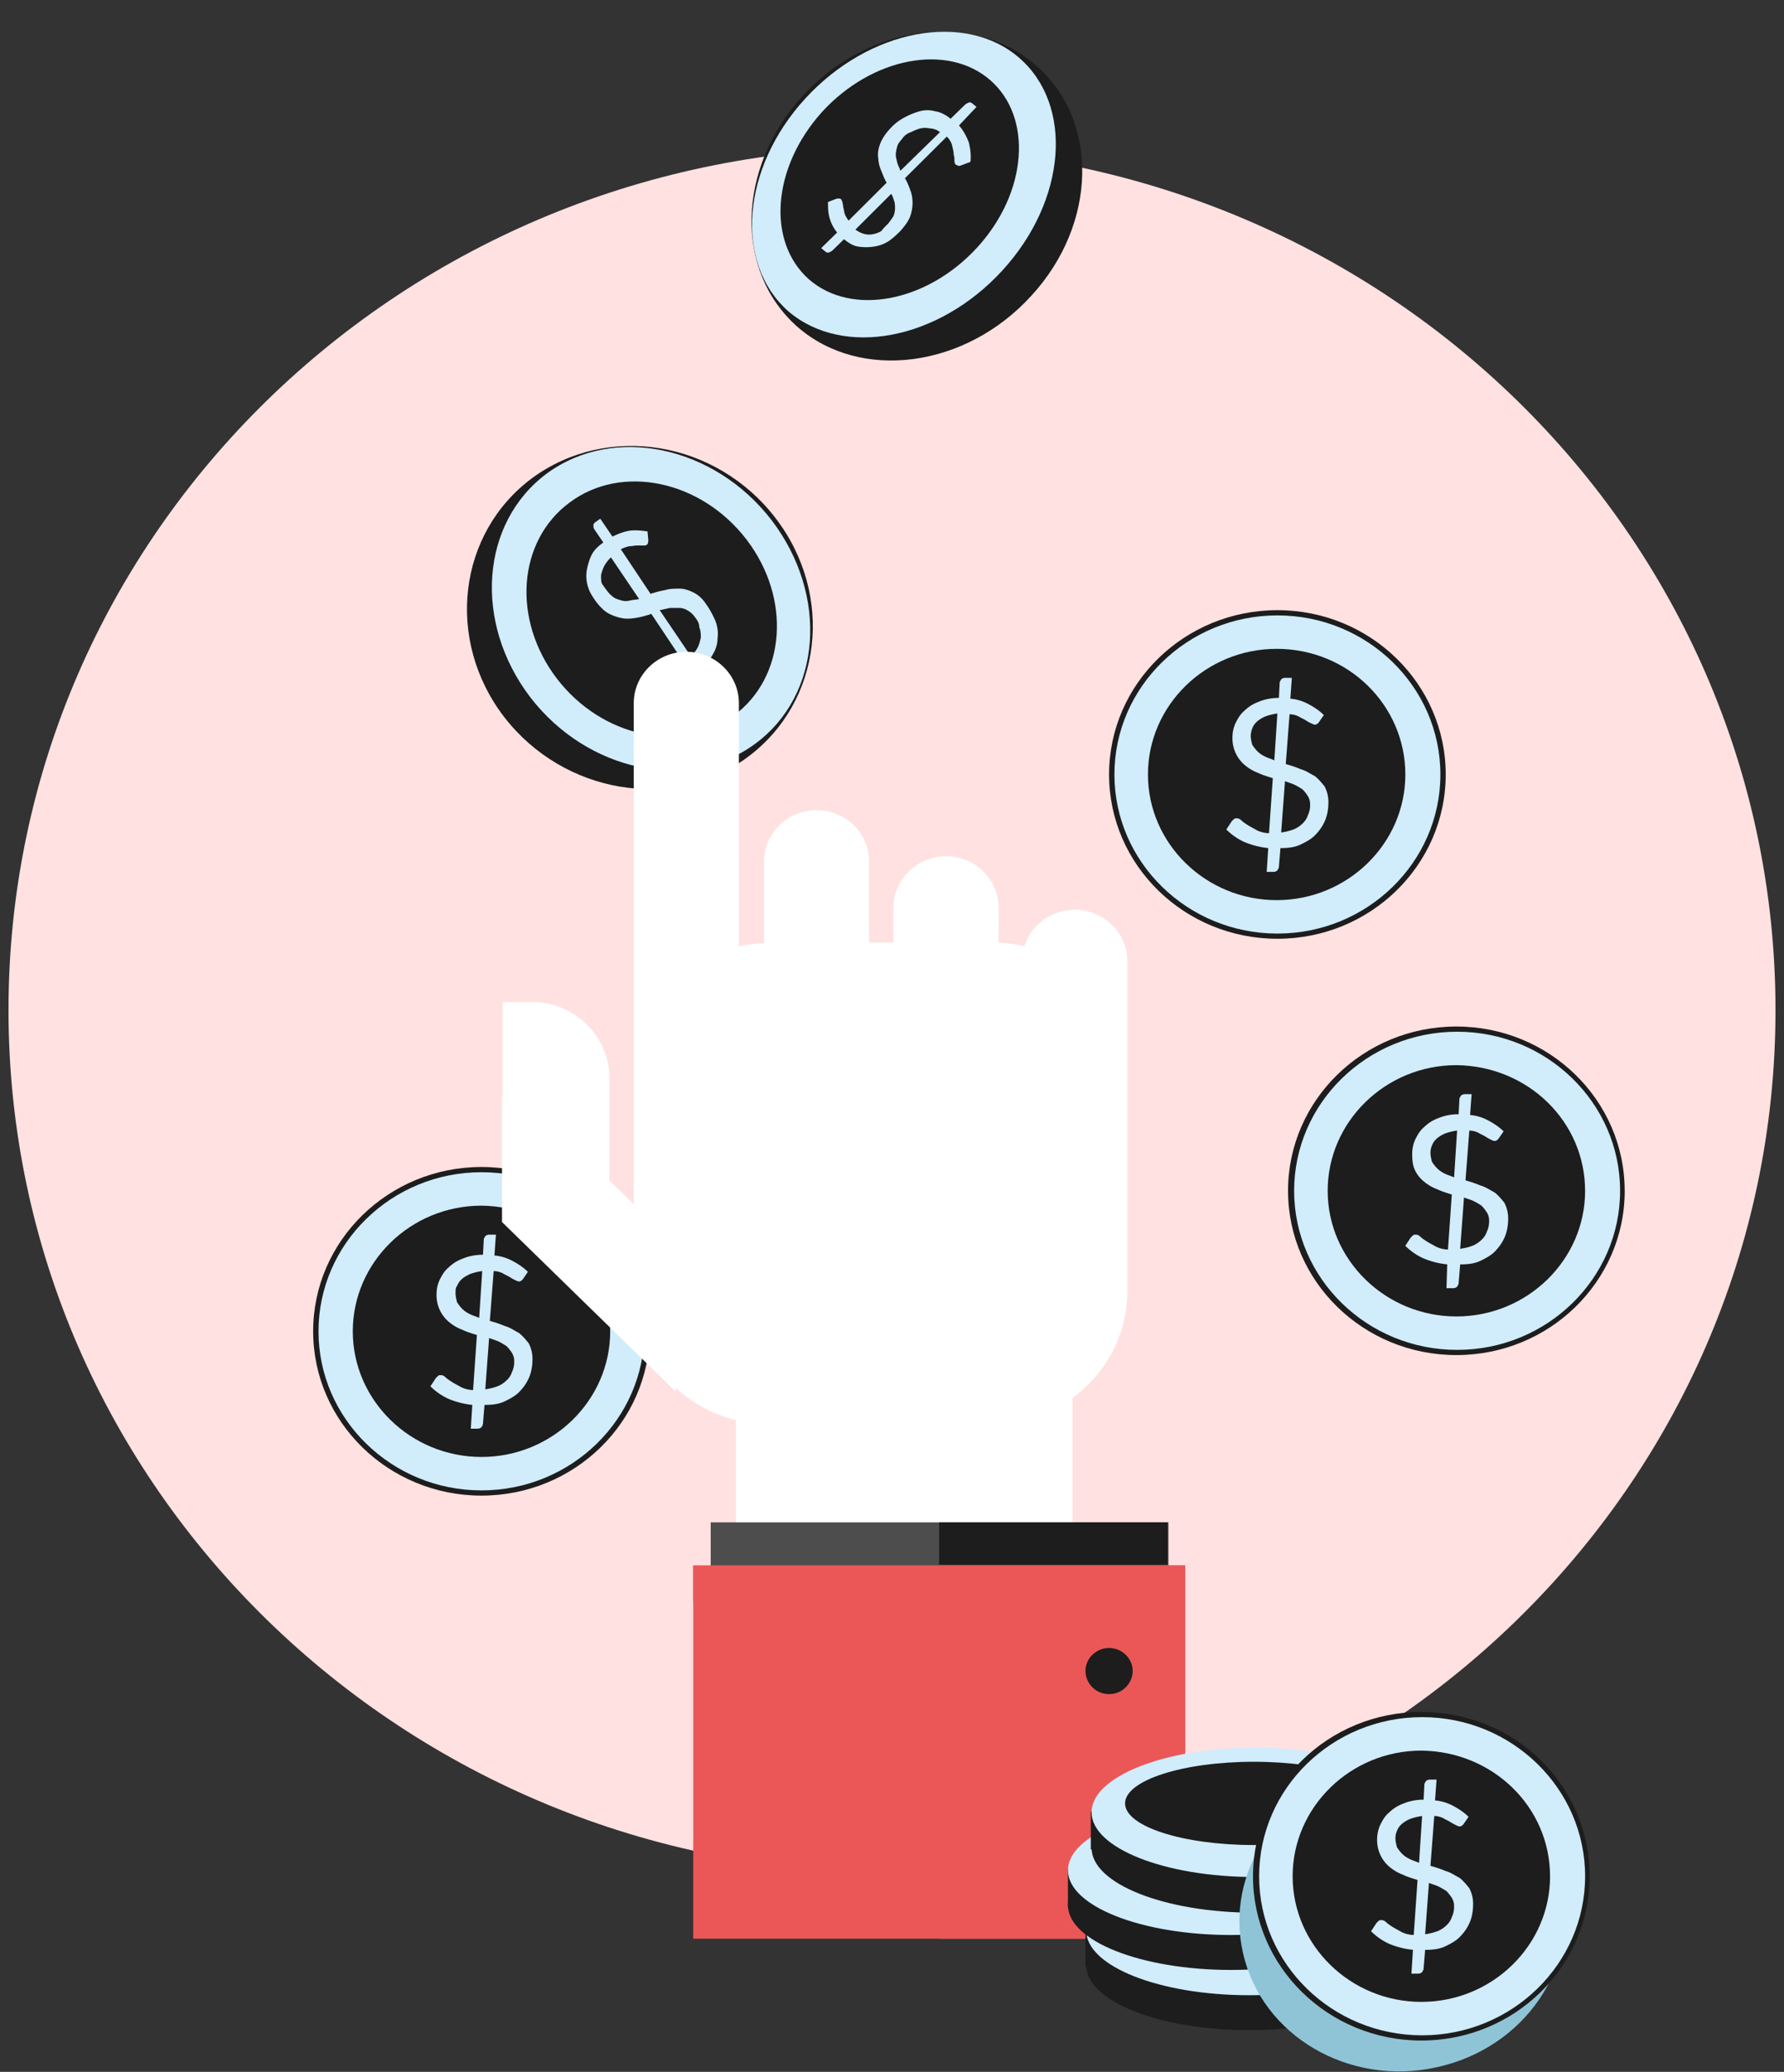 <svg width="56" height="65" fill="none" xmlns="http://www.w3.org/2000/svg"><rect width="100%" height="100%" fill="#333333" stroke="none"/><g clip-path="url(#clip0)"><path d="M28 58.747C12.675 58.747.267 46.642.267 31.69.267 16.741 12.675 4.636 28 4.636c15.325 0 27.733 12.105 27.733 27.055S43.325 58.747 28 58.747z" fill="#FFE1E1"/><path d="M33.666 54.805V39.318c0-1.562-1.315-2.845-2.917-2.845h-4.734c-1.601 0-2.916 1.283-2.916 2.845v15.487h10.567z" fill="#fff"/><path d="M36.678 47.761H22.309v7.137h14.369v-7.137z" fill="#4D4D4D"/><path d="M37.204 49.114H21.76v11.709h15.444V49.114z" fill="#EB5757"/><path d="M37.204 49.114H21.76v1.12h15.444v-1.12z" fill="#EB5757"/><path d="M36.654 47.761H29.48v1.33h7.173v-1.33z" fill="#1D1D1D"/><path d="M37.203 50.234h-7.722v10.589h7.722v-10.59z" fill="#EB5757"/><path d="M29.481 49.114v1.12h7.722v-1.12h-7.722z" fill="#EB5757"/><path d="M35.555 52.426a.736.736 0 01-.742.723.736.736 0 01-.74-.723c0-.396.334-.723.74-.723.407 0 .742.327.742.723zm-.718 8.094h-.765v1.189h.765v-1.19zm9.493 0h-.765v1.189h.765v-1.19z" fill="#1D1D1D"/><path d="M44.33 61.662c0 1.12-2.296 2.03-5.117 2.03s-5.116-.91-5.116-2.03c0-1.12 2.295-2.029 5.116-2.029 2.821 0 5.116.91 5.116 2.03z" fill="#1D1D1D"/><path d="M44.329 60.566c0 1.12-2.295 2.03-5.116 2.03-2.822 0-5.117-.91-5.117-2.03 0-1.12 2.296-2.03 5.117-2.03 2.82-.022 5.116.91 5.116 2.03z" fill="#D1ECFB"/><path d="M43.23 60.263c0 .723-1.818 1.306-4.041 1.306-2.224 0-4.04-.583-4.04-1.306 0-.723 1.816-1.306 4.04-1.306 2.247 0 4.04.583 4.04 1.306zm-8.942-1.633h-.765v1.19h.765v-1.19z" fill="#1D1D1D"/><path d="M43.756 58.63h-.765v1.19h.765v-1.19z" fill="#1D1D1D"/><path d="M43.756 59.773c0 1.12-2.295 2.03-5.117 2.03-2.82 0-5.116-.91-5.116-2.03 0-1.12 2.295-2.03 5.116-2.03 2.822 0 5.117.91 5.117 2.03z" fill="#1D1D1D"/><path d="M43.756 58.677c0 1.12-2.295 2.03-5.117 2.03-2.82 0-5.116-.91-5.116-2.03 0-1.12 2.295-2.03 5.116-2.03 2.822-.023 5.117.91 5.117 2.03z" fill="#D1ECFB"/><path d="M42.68 58.397c0 .723-1.817 1.306-4.04 1.306-2.224 0-4.041-.583-4.041-1.306 0-.723 1.793-1.306 4.04-1.306 2.224-.023 4.04.56 4.04 1.306z" fill="#1D1D1D"/><path d="M35.005 56.834h-.765v1.19h.765v-1.19zm9.492 0h-.765v1.19h.765v-1.19z" fill="#1D1D1D"/><path d="M44.497 57.977c0 1.12-2.295 2.03-5.116 2.03-2.821 0-5.116-.91-5.116-2.03 0-1.12 2.295-2.029 5.116-2.029 2.821-.023 5.116.886 5.116 2.03z" fill="#1D1D1D"/><path d="M44.497 56.858c0 1.12-2.295 2.029-5.117 2.029-2.82 0-5.116-.91-5.116-2.03 0-1.119 2.295-2.029 5.116-2.029 2.822 0 5.117.91 5.117 2.03z" fill="#D1ECFB"/><path d="M43.397 56.578c0 .723-1.793 1.306-4.04 1.306-2.224 0-4.041-.583-4.041-1.306 0-.723 1.817-1.306 4.04-1.306 2.248 0 4.04.583 4.04 1.306z" fill="#1D1D1D"/><path d="M49.015 59.097c.598 2.589-1.147 5.154-3.92 5.76-2.75.607-5.476-.979-6.073-3.568-.598-2.566 1.147-5.154 3.92-5.76 2.774-.607 5.475 1.002 6.073 3.568z" fill="#8FC4D7"/><path d="M49.9 58.864c0 2.845-2.367 5.154-5.284 5.154s-5.284-2.309-5.284-5.154c0-2.846 2.367-5.155 5.284-5.155 2.94 0 5.284 2.309 5.284 5.154z" fill="#1D1D1D"/><path d="M49.757 58.864c0 2.752-2.295 4.99-5.116 4.99-2.822 0-5.117-2.238-5.117-4.99 0-2.753 2.295-4.992 5.117-4.992 2.82 0 5.116 2.24 5.116 4.992z" fill="#D1ECFB"/><path d="M48.657 58.864c0 2.169-1.817 3.941-4.04 3.941-2.224 0-4.041-1.772-4.041-3.941 0-2.17 1.817-3.942 4.04-3.942 2.248.023 4.04 1.773 4.04 3.942z" fill="#1D1D1D"/><path d="M44.353 61.172a2.654 2.654 0 01-.741-.186 1.928 1.928 0 01-.574-.397l.167-.256.072-.07c.024-.023.048-.023.096-.023.047 0 .095.023.143.07.048.046.12.093.191.14.072.046.167.093.287.163a.92.92 0 00.383.093l.12-1.726c-.144-.046-.312-.093-.455-.163a1.406 1.406 0 01-.407-.233 1.089 1.089 0 01-.407-.863 1.1 1.1 0 01.097-.467c.071-.14.143-.28.287-.396.12-.117.262-.21.454-.28.167-.07.382-.117.621-.117l.024-.466c0-.047.024-.07.048-.117a.185.185 0 01.12-.047h.215l-.048.653c.24.024.43.094.598.187.167.093.31.187.454.327l-.143.21c-.048.07-.096.093-.144.093a.41.41 0 01-.12-.047c-.047-.023-.095-.046-.167-.093-.072-.047-.143-.07-.215-.117a.65.65 0 00-.287-.07l-.12 1.563c.168.047.311.093.479.163.167.047.287.14.43.21.12.093.215.21.31.327.073.14.12.303.12.49 0 .186-.023.373-.095.56a1.428 1.428 0 01-.287.442c-.12.14-.287.234-.478.327s-.407.117-.646.117l-.048.583c0 .046-.023.07-.047.116a.185.185 0 01-.12.047h-.215l.048-.746zm-.55-3.498c0 .093.024.187.048.28.047.07.095.14.167.21.072.07.143.116.24.163.095.047.19.07.286.117l.096-1.47a1.823 1.823 0 00-.383.094.99.99 0 00-.263.163.55.55 0 00-.143.21.574.574 0 00-.048.233zm1.84 2.146a.488.488 0 00-.071-.28 1.334 1.334 0 00-.167-.21 2.124 2.124 0 00-.24-.14c-.095-.047-.19-.07-.31-.117l-.12 1.61a1.85 1.85 0 00.383-.094.861.861 0 00.287-.186.602.602 0 00.167-.257.73.73 0 00.072-.326z" fill="#D1ECFB"/><path d="M45.381 24.298c0 2.845-2.367 5.154-5.284 5.154-2.916 0-5.283-2.309-5.283-5.154 0-2.846 2.367-5.155 5.283-5.155 2.917 0 5.284 2.31 5.284 5.155z" fill="#1D1D1D"/><path d="M45.214 24.298c0 2.752-2.295 4.991-5.116 4.991-2.821 0-5.116-2.239-5.116-4.991s2.295-4.991 5.116-4.991c2.821 0 5.116 2.239 5.116 4.99z" fill="#D1ECFB"/><path d="M44.114 24.298c0 2.169-1.817 3.942-4.04 3.942-2.224 0-4.04-1.773-4.04-3.942 0-2.17 1.816-3.942 4.04-3.942 2.247 0 4.04 1.773 4.04 3.942z" fill="#1D1D1D"/><path d="M39.81 26.607a2.658 2.658 0 01-.741-.187 1.93 1.93 0 01-.574-.396l.168-.257.071-.07c.024-.023.048-.023.096-.023s.096.023.143.07c.048.047.12.093.192.14.071.046.167.093.287.163a.92.92 0 00.382.093l.12-1.726c-.144-.046-.311-.093-.455-.163a1.409 1.409 0 01-.406-.233 1.09 1.09 0 01-.406-.863c0-.163.023-.303.095-.466.072-.14.144-.28.287-.397.12-.117.263-.21.454-.28.168-.07.383-.117.622-.117l.024-.466c0-.047.024-.07.048-.117a.185.185 0 01.12-.046h.214l-.047.653c.239.023.43.093.597.186.168.094.311.187.454.327l-.143.21c-.048.07-.096.093-.143.093-.024 0-.072-.023-.12-.046a1.391 1.391 0 01-.167-.094c-.072-.046-.144-.07-.215-.116a.65.65 0 00-.287-.07l-.12 1.562c.167.047.31.094.478.164.167.046.287.14.43.21.12.093.216.21.311.326.072.14.12.303.12.49 0 .186-.024.373-.096.56a1.43 1.43 0 01-.287.443c-.12.14-.287.233-.478.326-.191.094-.406.117-.645.117l-.048.583c0 .047-.024.07-.048.117a.185.185 0 01-.12.046h-.215l.048-.746zm-.55-3.522c0 .093.024.187.048.28.048.07.096.14.167.21a.86.86 0 00.24.163c.095.047.19.07.286.117l.096-1.47a1.823 1.823 0 00-.383.094.991.991 0 00-.262.163.55.55 0 00-.144.21.81.81 0 00-.048.233zm1.865 2.17a.488.488 0 00-.072-.28 1.228 1.228 0 00-.167-.21 2.091 2.091 0 00-.24-.14c-.095-.047-.19-.07-.31-.117l-.12 1.61a1.9 1.9 0 00.383-.094.862.862 0 00.287-.187.603.603 0 00.167-.256.73.73 0 00.072-.327z" fill="#D1ECFB"/><path d="M51 37.359c0 2.846-2.367 5.154-5.284 5.154s-5.284-2.308-5.284-5.154 2.367-5.154 5.284-5.154c2.916 0 5.283 2.309 5.283 5.154z" fill="#1D1D1D"/><path d="M50.855 37.36c0 2.751-2.295 4.99-5.116 4.99-2.821 0-5.116-2.239-5.116-4.99 0-2.753 2.295-4.992 5.116-4.992 2.821 0 5.116 2.239 5.116 4.991z" fill="#D1ECFB"/><path d="M49.757 37.359c0 2.17-1.817 3.942-4.04 3.942-2.224 0-4.041-1.773-4.041-3.942 0-2.169 1.817-3.942 4.04-3.942 2.248.024 4.04 1.773 4.04 3.942z" fill="#1D1D1D"/><path d="M45.428 39.668a2.655 2.655 0 01-.74-.187 1.93 1.93 0 01-.575-.396l.168-.257.072-.07c.023-.023.047-.023.095-.023s.096.023.144.07c.047.047.12.093.191.14.072.047.167.093.287.163a.92.92 0 00.382.094l.12-1.726c-.144-.047-.31-.094-.454-.164a1.407 1.407 0 01-.407-.233 1.039 1.039 0 01-.287-.35c-.071-.14-.095-.303-.095-.513 0-.163.024-.303.095-.466.072-.14.144-.28.287-.397.12-.117.263-.21.455-.28a1.63 1.63 0 01.621-.116l.024-.467c0-.047.024-.07.048-.116a.185.185 0 01.12-.047h.215l-.048.653c.239.023.43.093.597.187.168.093.311.186.455.326l-.144.21c-.048.07-.095.093-.143.093a.41.41 0 01-.12-.046c-.048-.024-.095-.047-.167-.094-.072-.046-.144-.07-.215-.116a.65.65 0 00-.287-.07l-.12 1.562c.168.047.311.094.478.164.168.046.287.14.43.21.12.093.216.21.312.326.071.14.12.303.12.49 0 .186-.025.373-.096.56a1.43 1.43 0 01-.287.443c-.12.14-.287.233-.479.326-.19.094-.406.117-.645.117l-.048.583c0 .047-.024.07-.048.117a.185.185 0 01-.12.046h-.214l.023-.746zm-.525-3.498c0 .093.023.186.047.28.048.07.096.14.168.21.071.07.143.116.239.163.095.046.191.07.287.116l.095-1.47a1.821 1.821 0 00-.382.094.99.99 0 00-.263.163.55.55 0 00-.144.21.574.574 0 00-.047.233zm1.84 2.145a.488.488 0 00-.071-.28c-.048-.07-.096-.14-.168-.21a2.113 2.113 0 00-.239-.14c-.095-.046-.191-.07-.31-.116l-.12 1.61c.143-.024.263-.047.382-.094a.86.86 0 00.287-.187.6.6 0 00.168-.256.73.73 0 00.071-.327z" fill="#D1ECFB"/><path d="M20.397 41.767c0 2.846-2.367 5.155-5.284 5.155-2.916 0-5.283-2.31-5.283-5.155s2.367-5.155 5.283-5.155c2.917 0 5.284 2.31 5.284 5.155z" fill="#1D1D1D"/><path d="M20.23 41.767c0 2.752-2.295 4.991-5.116 4.991-2.821 0-5.116-2.239-5.116-4.99 0-2.753 2.295-4.992 5.116-4.992 2.821 0 5.116 2.239 5.116 4.991z" fill="#D1ECFB"/><path d="M19.154 41.767c0 2.17-1.817 3.942-4.04 3.942-2.224 0-4.04-1.773-4.04-3.942 0-2.169 1.816-3.942 4.04-3.942 2.223.024 4.04 1.773 4.04 3.942z" fill="#1D1D1D"/><path d="M14.826 44.076a2.654 2.654 0 01-.74-.187 1.928 1.928 0 01-.575-.396l.168-.257.071-.07c.024-.023.048-.023.096-.023s.096.023.143.07c.048.047.12.093.192.14.071.047.167.093.287.163a.91.91 0 00.382.094l.12-1.726c-.144-.047-.311-.094-.455-.164a1.406 1.406 0 01-.406-.233 1.09 1.09 0 01-.406-.863c0-.163.023-.303.095-.466.072-.14.144-.28.287-.397.12-.116.263-.21.454-.28.168-.07.383-.116.622-.116l.024-.467c0-.046.024-.07.048-.116a.185.185 0 01.12-.047h.214l-.047.653c.239.023.43.093.597.187.168.093.311.186.454.326l-.143.21c-.048.07-.096.093-.143.093-.024 0-.072-.023-.12-.046-.048-.024-.096-.047-.167-.094-.072-.046-.144-.07-.215-.116a.65.65 0 00-.287-.07l-.12 1.563c.168.046.31.093.478.163.168.046.287.14.43.21.12.093.216.21.311.326.072.14.12.303.12.49s-.024.373-.096.56a1.428 1.428 0 01-.287.443c-.12.14-.287.233-.478.326-.191.094-.406.117-.645.117l-.048.583c0 .047-.024.07-.048.117a.185.185 0 01-.12.046h-.215l.048-.746zm-.526-3.498c0 .093.024.186.048.28.048.07.096.14.167.21.072.07.144.116.24.163.095.046.19.07.286.116l.096-1.47a1.835 1.835 0 00-.383.094c-.095.047-.19.093-.262.163a.55.55 0 00-.144.21c-.048.047-.048.14-.048.233zm1.841 2.145a.488.488 0 00-.072-.28 1.228 1.228 0 00-.167-.21c-.072-.046-.143-.093-.239-.14-.096-.046-.191-.07-.31-.116l-.12 1.61a1.83 1.83 0 00.382-.094.862.862 0 00.287-.187.602.602 0 00.167-.256.728.728 0 00.072-.327z" fill="#D1ECFB"/><path d="M24.342 16.251c1.865 2.426 1.458 5.784-.885 7.51s-5.762 1.143-7.626-1.26c-1.865-2.425-1.459-5.783.884-7.51 2.367-1.725 5.762-1.165 7.627 1.26z" fill="#1D1D1D"/><path d="M24.222 16.321c1.793 2.356 1.578 5.481-.526 7.02-2.104 1.54-5.26.863-7.053-1.469-1.793-2.355-1.554-5.48.526-7.02 2.104-1.54 5.26-.863 7.053 1.47z" fill="#D1ECFB"/><path d="M23.433 16.927c1.411 1.843 1.244 4.315-.406 5.528-1.65 1.213-4.136.677-5.547-1.166-1.41-1.843-1.243-4.315.407-5.528 1.625-1.212 4.112-.7 5.546 1.166z" fill="#1D1D1D"/><path d="M21.736 21.219c-.216.117-.43.21-.67.233a2.272 2.272 0 01-.693-.023l-.024-.327c0-.023 0-.046.024-.093 0-.023.024-.047.048-.07.024-.023.072-.023.143-.023a.92.92 0 01.24.023c.095 0 .19 0 .31-.023.12-.024.24-.047.359-.117l-1.028-1.54a2.952 2.952 0 01-.43.117c-.144.024-.288.047-.455.024a1.545 1.545 0 01-.43-.14c-.144-.07-.287-.21-.43-.397-.096-.14-.192-.28-.24-.443a1.154 1.154 0 01-.047-.49 1.9 1.9 0 01.143-.49c.072-.163.215-.303.383-.42l-.287-.42c-.024-.046-.024-.069-.024-.116 0-.046.024-.07.047-.093l.168-.117.382.56c.192-.093.383-.163.55-.186.192-.024.359 0 .55.023l.024.256c0 .07 0 .14-.048.164-.024.023-.048.023-.12.023h-.19c-.072 0-.144.023-.24.023a1.179 1.179 0 00-.263.094l.933 1.4c.143-.047.31-.094.454-.117.143-.047.31-.047.454-.047.144 0 .287.047.43.117.144.07.288.186.407.373.12.163.215.35.287.513.072.186.096.373.072.536a.98.98 0 01-.144.513 1.363 1.363 0 01-.382.444l.358.513c.024.046.024.07.024.116 0 .047-.024.07-.048.094l-.167.116-.43-.583zm-2.678-2.682a.901.901 0 00.215.21c.072.046.168.07.24.093a.504.504 0 00.262 0c.096-.023.192-.023.287-.047l-.884-1.306a1.097 1.097 0 00-.216.28 1.293 1.293 0 00-.095.28c0 .093 0 .187.024.257.048.07.095.14.167.233zm2.75.816a.673.673 0 00-.24-.21.492.492 0 00-.263-.07h-.287a6.333 6.333 0 01-.31.07l.98 1.446a1.1 1.1 0 00.215-.28c.048-.093.072-.21.096-.303 0-.093 0-.21-.048-.326 0-.117-.048-.21-.144-.327z" fill="#D1ECFB"/><path d="M25.178 3.027c2.056-2.263 5.356-2.706 7.34-.98s1.937 4.968-.143 7.23c-2.056 2.263-5.356 2.706-7.34.98-1.985-1.75-1.913-4.968.143-7.23z" fill="#1D1D1D"/><path d="M25.273 3.097C27.282.904 30.294.345 31.992 1.814c1.721 1.493 1.482 4.478-.526 6.67-2.009 2.193-4.997 2.753-6.719 1.283-1.697-1.492-1.482-4.478.526-6.67z" fill="#D1ECFB"/><path d="M25.8 3.516c1.578-1.726 3.944-2.169 5.283-1.002 1.34 1.166 1.172 3.521-.406 5.247-1.578 1.726-3.945 2.17-5.284 1.003-1.339-1.19-1.147-3.522.407-5.248z" fill="#1D1D1D"/><path d="M30.103 3.936c.143.164.24.35.31.537.049.21.073.396.049.606l-.311.117c-.024 0-.048.023-.072 0-.024 0-.048-.024-.072-.024a.176.176 0 01-.047-.116c0-.07 0-.14-.024-.21 0-.093-.024-.163-.048-.28a.583.583 0 00-.168-.28l-1.314 1.306c.071.117.12.234.167.373.048.117.072.257.072.397s-.024.28-.072.42c-.048.14-.167.303-.31.466-.12.117-.24.233-.383.327a1.19 1.19 0 01-.455.163c-.167.023-.31.023-.478 0-.167-.023-.31-.117-.454-.233l-.359.35c-.024.023-.071.046-.12.07-.047 0-.07 0-.095-.024l-.143-.116.502-.49a1.242 1.242 0 01-.24-.467c-.047-.163-.047-.326-.047-.49l.239-.093c.072-.023.12-.023.167 0 .024.024.024.047.048.094 0 .046.024.093.024.163.024.07.024.14.048.21.024.07.072.14.12.21l1.195-1.19c-.072-.116-.12-.256-.168-.373a1.077 1.077 0 01-.095-.396c-.024-.14 0-.28.048-.42.047-.14.143-.304.287-.467.143-.163.286-.28.454-.373.167-.093.334-.163.502-.21a.918.918 0 01.502 0c.167.023.335.117.478.233l.454-.443c.024-.023.072-.046.12-.07.048 0 .072 0 .095.024l.144.116-.55.583zM27.88 7.015c.071-.093.12-.163.167-.233a.811.811 0 00.048-.233c0-.07 0-.164-.024-.234s-.048-.163-.096-.233l-1.123 1.12c.095.07.19.116.287.14a.597.597 0 00.286 0 .726.726 0 00.24-.094c.071-.093.143-.163.215-.233zm.454-2.682c-.072.093-.144.163-.168.256-.023.094-.047.164-.047.257s.024.163.047.256c.024.094.072.164.096.257l1.243-1.213a.511.511 0 00-.31-.116.7.7 0 00-.311 0 1.48 1.48 0 00-.287.116.5.5 0 00-.263.187z" fill="#D1ECFB"/><path d="M33.737 28.543c-.741 0-1.387.49-1.578 1.143a4.539 4.539 0 00-.813-.117v-1.096c0-.887-.74-1.61-1.65-1.61-.908 0-1.649.723-1.649 1.61v1.096h-.765v-2.542c0-.887-.741-1.61-1.65-1.61-.908 0-1.65.723-1.65 1.61v2.565c-.262 0-.525.047-.788.094v-7.627c0-.887-.741-1.61-1.65-1.61-.909 0-1.65.723-1.65 1.61v15.72l-.765-.747v-3.218c0-1.306-1.1-2.38-2.438-2.38h-.909v2.963h-.024v3.942l5.451 5.317v-.116a4.342 4.342 0 002.941 1.143h6.957c2.367 0 4.28-1.866 4.28-4.175V30.152c0-.886-.741-1.61-1.65-1.61z" fill="#fff"/></g><defs><clipPath id="clip0"><path fill="#fff" transform="translate(.267 .998)" d="M0 0h55.467v64H0z"/></clipPath></defs></svg>